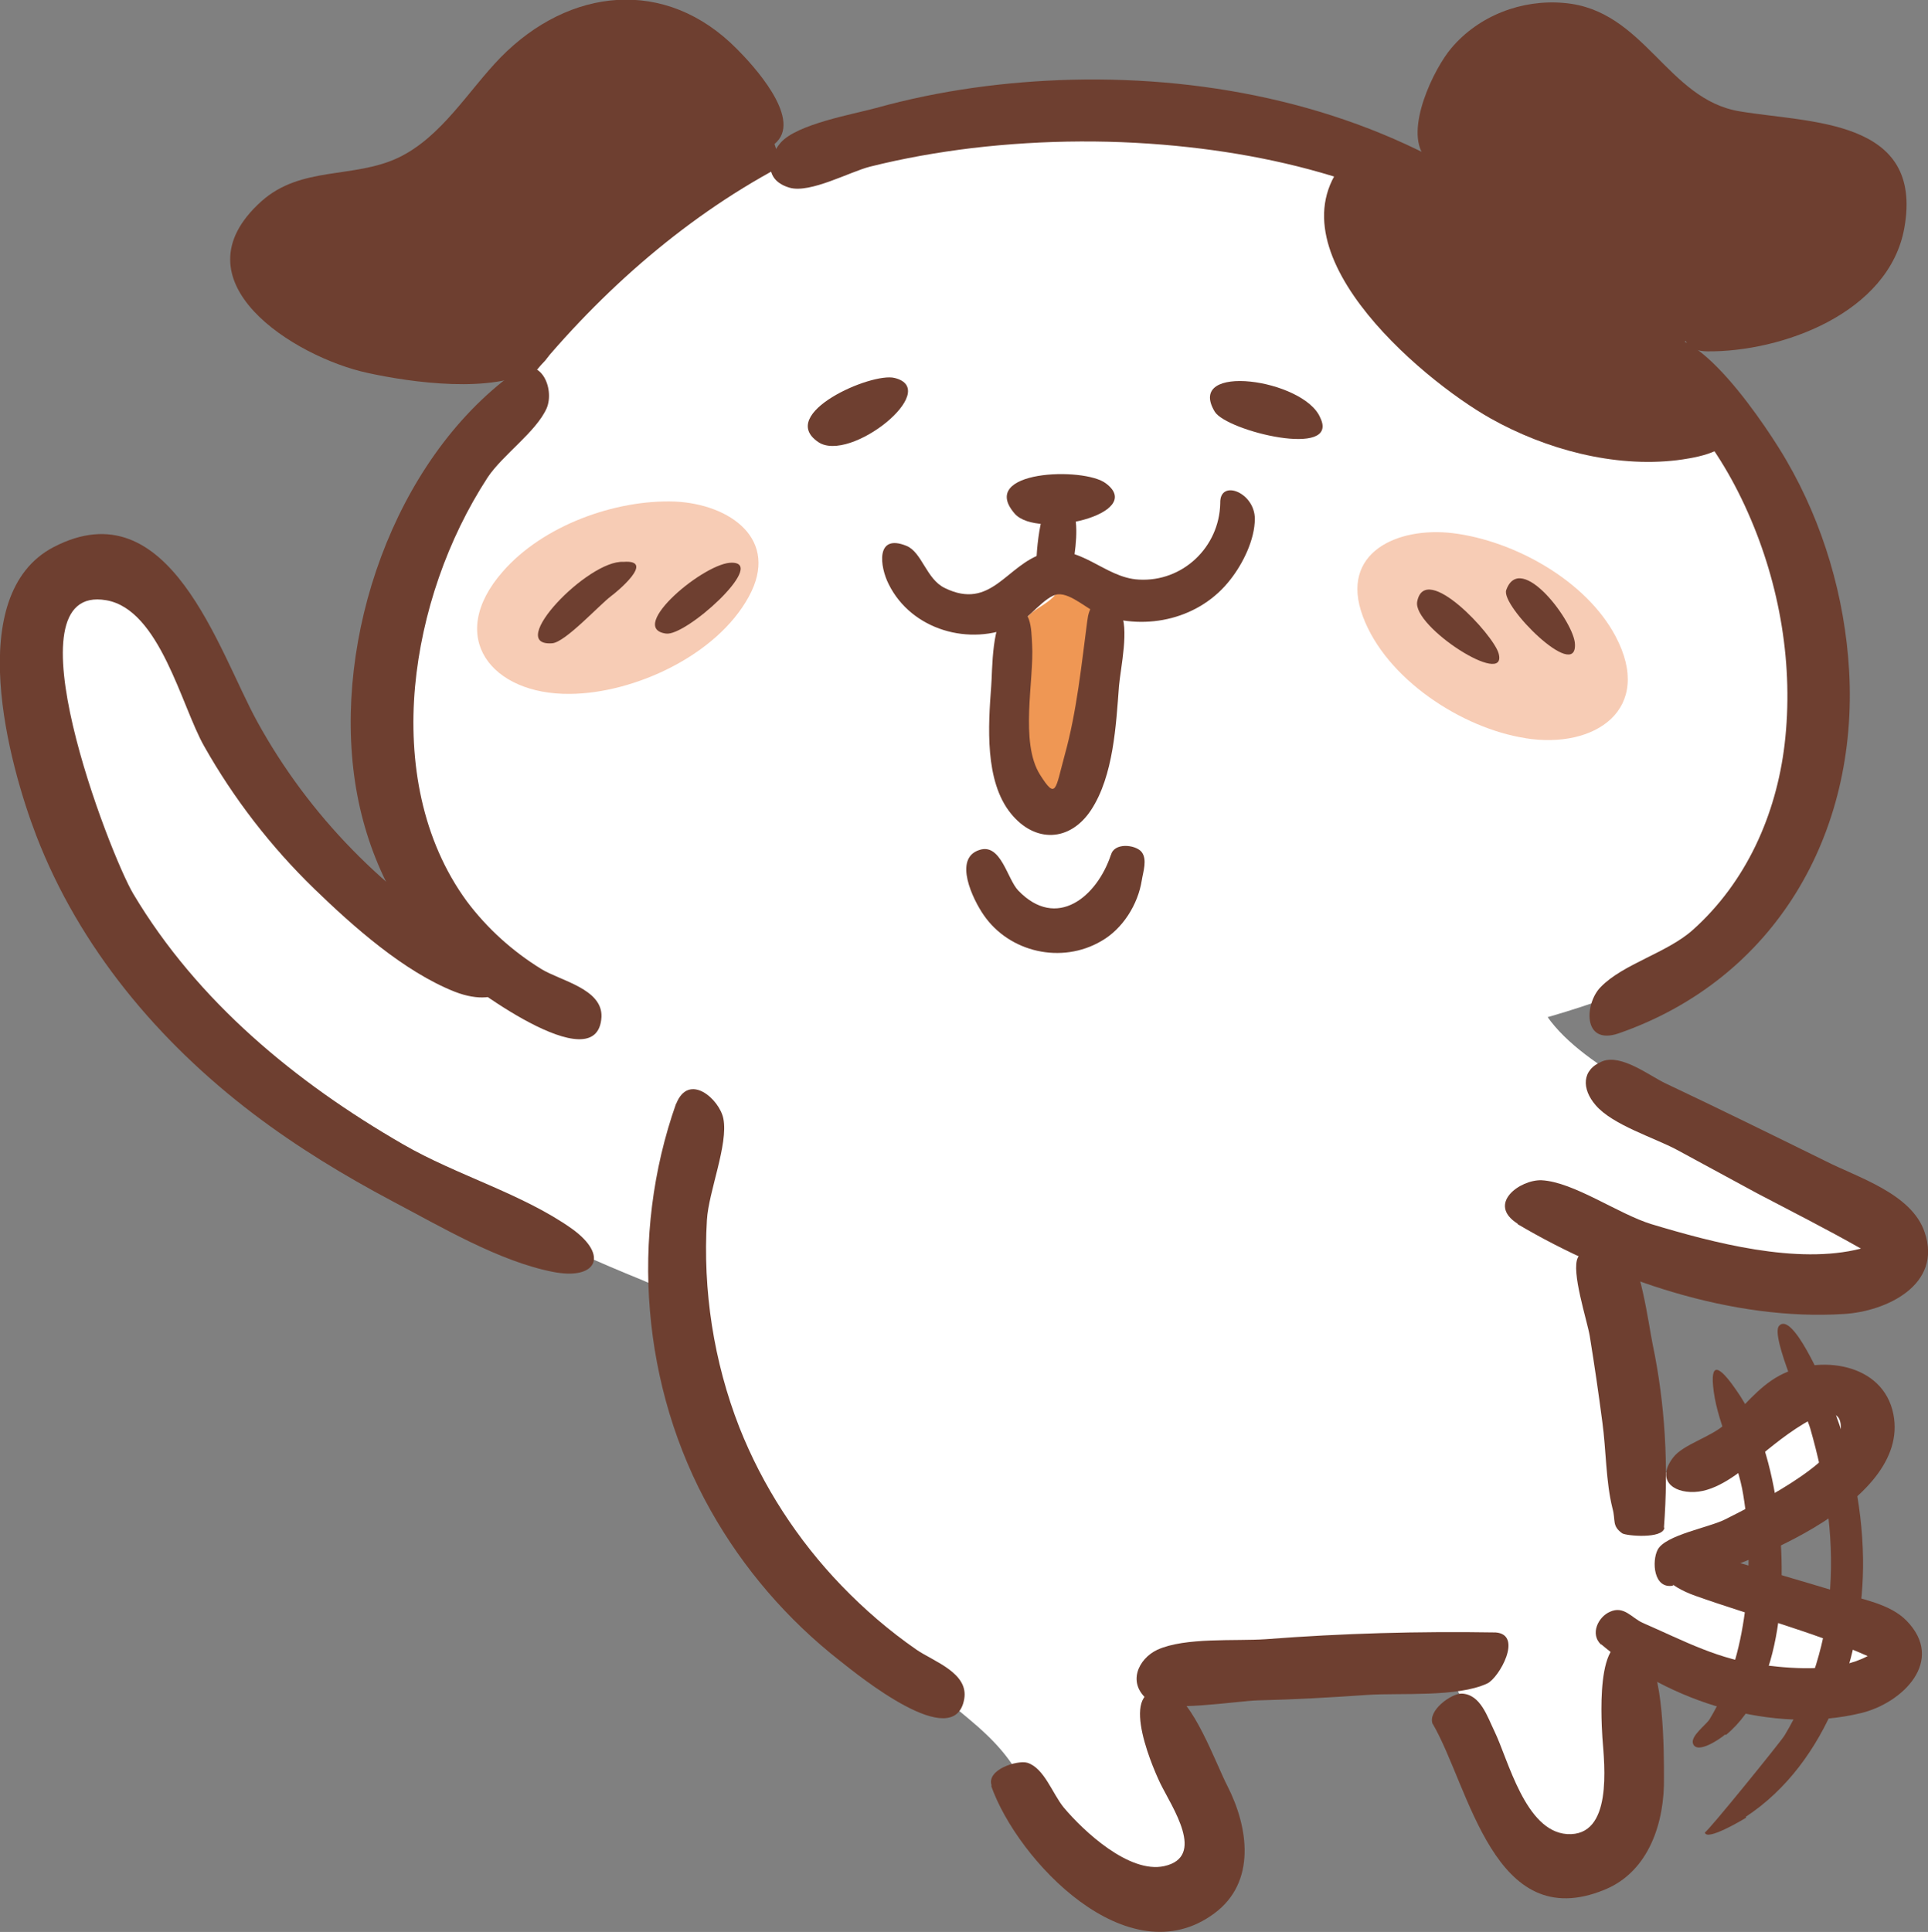 <?xml version="1.0" encoding="UTF-8"?>
<svg id="_レイヤー_2" data-name="レイヤー 2" xmlns="http://www.w3.org/2000/svg" viewBox="0 0 45.71 45.8">
  <rect x="0" y="0" width="45.71" height="45.8" fill="#808080" stroke="none"/>
  <defs>
    <style>
      .cls-1 {
        fill: #ef9754;
      }

      .cls-2 {
        fill: #f7ccb5;
      }

      .cls-3 {
        fill: #6e3f30;
      }

      .cls-4 {
        fill: #fff;
      }
    </style>
  </defs>
  <g id="_レイヤー_2-2" data-name="レイヤー 2">
    <g>
      <path class="cls-3" d="M18.09,8.85c-1.25.95-3,1.86-4.63,1.73-1.6-.12-1.42-1.32-.44-2.28-1.12,1.39-3.67.53-4.99-.04-1.16-.5-2.88-1.4-1.26-2.57,1.08-.79,2.51-.95,3.62-1.69,1.05-.69,1.78-1.7,2.71-2.52,2.34-2.06,4.92-.05,5.44,2.6.79-.71,3.25-1.59,2.95.26-.29,1.77-2.05,3.49-3.4,4.51Z"/>
      <path class="cls-4" d="M16.07,24.66c-3.01-.58-5.82-1.59-6.82-4.85-1.05-3.42.58-7.13,2.57-9.87,3.11-4.28,7.89-7.79,13.36-7.64,5.14.14,11.38,2.03,14.59,6.3,3.23,4.31,5.57,12.11-.84,14.74-3.78,1.55-7.8,1.85-11.82,2.15-3.76.29-7.33-.13-11.03-.84Z"/>
      <path class="cls-3" d="M32.04,3.65c-2.16,2.13,1.63,5.33,3.3,6.27,1.3.73,2.92,1.17,4.42.99.3-.04,1.22-.16,1.23-.59.01-.54-1.16-1.03-1.23-1.67-.11-1.08,1.99-1.1,2.73-1.53.77-.45,2.5-1.58,1.73-2.6-.67-.9-2.18-.89-3.13-1.22-1.62-.56-2.39-2.54-4.31-2.64-2.15-.11-2.55,2.13-2.94,3.78-.6-.26-1.2-.53-1.81-.79Z"/>
      <path class="cls-1" d="M25.16,13.87c-.27.62-.88.44-1.02,1.26-.08.51-.03,1.11-.03,1.62,0,.6-.19,2.64.8,2.51,1.2-.15,1.38-2.81,1.43-3.65.01-.25.18-1.14.01-1.35-.16-.21-.91-.31-1.19-.39Z"/>
      <path class="cls-2" d="M13.51,16.45c-1.86.02-2.95-1.35-1.59-2.9.95-1.09,2.66-1.71,4.08-1.66,1.31.06,2.5.9,1.75,2.26-.76,1.39-2.72,2.29-4.24,2.3Z"/>
      <path class="cls-2" d="M36.16,17.5c1.66.27,3.06-.69,2.14-2.42-.7-1.32-2.4-2.26-3.85-2.44-1.32-.16-2.7.46-2.14,1.97.55,1.49,2.36,2.66,3.86,2.89Z"/>
      <path class="cls-4" d="M16.06,24.05c-3.38-.13-7.19-1.82-9.14-4.61-.69-1-3.35-7.97-5.33-5.29-.93,1.27-.5,3.59.02,4.92.62,1.57,1.73,2.95,2.87,4.18,3.02,3.25,6.65,5.44,10.73,7.09,1,.4.69.72.91,1.72.4,1.77,1.38,3.38,2.56,4.74,1.27,1.47,2.8,2.71,4.29,3.95.61.51,1.03.96,1.37,1.68.65,1.38,1.75,2.47,3.4,2.4,2.38-.1.17-2.7-.13-3.7-.11-.36-.23-1.33.16-1.63.13-.1.64,0,.81,0,1.32.02,2.65.04,3.96.05.42,0,1.29-.15,1.67.03.34.15.1,0,.31.42.68,1.3.69,3.1,2.17,3.91,2.26,1.24,2.08-3.85,2.02-5.02.68.16,5.62,1.41,5.81.63.19-.75-3.89-2.4-4.5-2.67.83-.42,5.29-2.47,4.04-3.79-.87-.92-4.33,1.78-5.22,2.27-.31-1.95-.63-3.89-.94-5.84,1.58.37,3.21.73,4.83.87.59.05,1.85.27,1.95-.55.06-.47-.7-1.19-1.05-1.43-1.28-.89-2.89-1.45-4.24-2.25-1.09-.64-3.41-1.8-3.03-3.43-6.77.44-13.55.9-20.33,1.34Z"/>
      <path class="cls-3" d="M12.17,8.85c-2.84,2.08-4.27,6.29-3.75,9.7.25,1.64.98,3.19,2.18,4.35.43.41,3.57,2.77,3.66,1.21.03-.67-.98-.86-1.43-1.14-.68-.42-1.28-.96-1.76-1.6-1.07-1.46-1.39-3.31-1.23-5.09.16-1.74.77-3.5,1.72-4.96.36-.54,1.15-1.08,1.4-1.64.2-.47-.15-1.3-.78-.84Z"/>
      <path class="cls-3" d="M34.98,4.31c-2.84-1.78-6.24-2.5-9.57-2.42-1.56.04-3.13.25-4.64.67-.55.15-1.87.38-2.26.82-.34.4-.37.9.21,1.07.49.14,1.43-.38,1.91-.5.8-.2,1.6-.34,2.42-.44,1.71-.2,3.43-.21,5.14-.02,1.53.17,3.05.5,4.49,1.06.52.2,1.41.87,1.96.79.44-.07.86-.69.34-1.03Z"/>
      <path class="cls-3" d="M38.37,24.5c3.72-1.29,5.69-4.74,5.47-8.6-.1-1.74-.61-3.48-1.49-4.99-.35-.61-2.28-3.63-3.18-2.75-.61.59.47,1.28.78,1.63.62.7,1.11,1.5,1.49,2.36.76,1.71,1.09,3.64.87,5.5-.2,1.67-.91,3.26-2.17,4.39-.61.55-1.66.81-2.19,1.36-.38.38-.44,1.39.42,1.1Z"/>
      <path class="cls-3" d="M26.22,11.46c-.52-.4-3.06-.31-2.16.72.54.61,3.12,0,2.16-.72Z"/>
      <path class="cls-3" d="M25.33,13.85c.11-.35.56-2.48-.51-1.81-.18.11-.34,1.58-.19,1.73.07.08.65.19.7.08Z"/>
      <path class="cls-3" d="M21.21,8.96c-.55-.14-2.8.85-1.81,1.52.75.51,2.94-1.24,1.81-1.52Z"/>
      <path class="cls-3" d="M31.3,9.9c-.38-.91-3.21-1.32-2.5-.14.28.46,2.98,1.12,2.5.14Z"/>
      <path class="cls-3" d="M12.4,7.62c-.72.15-5.86.25-5.43-1.51.19-.76,2.01-.66,2.56-.83,1.06-.33,1.81-1.1,2.52-1.92,1.29-1.5,2.82-3.03,4.66-1.2.33.33,1.04,1.89,1.71,1.2.57-.59-.58-1.83-.94-2.19-1.7-1.73-3.99-1.46-5.61.19-.77.79-1.4,1.89-2.43,2.38-1.06.5-2.3.19-3.24,1.03-2.12,1.9.8,3.7,2.51,4.07,1.05.23,2.98.5,3.96-.08.64-.38.65-1.29-.27-1.15Z"/>
      <path class="cls-3" d="M17.37,13.34c-.63-.04-2.53,1.55-1.58,1.68.47.07,2.37-1.65,1.58-1.68Z"/>
      <path class="cls-3" d="M14.78,13.32c-.84-.05-2.81,2.01-1.69,1.93.31-.02,1.12-.91,1.4-1.12.1-.07,1.08-.87.29-.81Z"/>
      <path class="cls-3" d="M35.53,15.49c-.12-.44-1.74-2.19-1.93-1.23-.12.6,2.16,2.06,1.93,1.23Z"/>
      <path class="cls-3" d="M37.34,15.28c0-.51-1.29-2.24-1.63-1.29-.13.38,1.66,2.16,1.63,1.29Z"/>
      <path class="cls-3" d="M25.78,14.7c-.14,1.06-.25,2.17-.54,3.21-.22.81-.2,1.06-.58.46-.49-.77-.14-2.25-.19-3.09-.02-.35-.01-.99-.54-.8-.43.15-.4,1.46-.43,1.79-.07.93-.16,2.25.47,3.02.57.7,1.4.67,1.9-.09.53-.81.59-2.01.66-2.94.04-.44.25-1.38.03-1.75-.26-.45-.72-.38-.78.2Z"/>
      <path class="cls-3" d="M40.46,8.33c1.79.02,4.33-.91,4.69-2.93.46-2.59-2.23-2.48-3.9-2.76-1.73-.28-2.26-2.41-4.17-2.57-1-.09-2.02.3-2.67,1.07-.41.48-1.12,1.93-.64,2.57.64.85.96-.11,1.12-.66.22-.78.59-1.39,1.44-1.57,1.8-.37,2.5,1.98,4.04,2.48.85.28,2.13-.11,2.9.35.83.5.49,1.29-.13,1.83-.29.26-.68.47-1.04.63-.5.21-1.19.16-1.64.38-.51.25-.88,1.17.02,1.18Z"/>
      <path class="cls-3" d="M26.34,20.26c-.33,1-1.29,1.8-2.2.85-.26-.27-.41-1.13-.92-.96-.63.2-.15,1.18.1,1.54.61.89,1.85,1.17,2.79.62.51-.29.87-.87.96-1.44.03-.2.14-.5-.01-.68-.15-.17-.65-.22-.72.08Z"/>
      <path class="cls-3" d="M28.93,11.93c-.02,1.04-.89,1.87-1.93,1.81-.82-.04-1.4-.88-2.26-.62-.88.27-1.24,1.36-2.34.82-.44-.21-.54-.85-.91-1-.74-.3-.63.5-.42.91.54,1.09,1.93,1.48,3,.98.29-.13.71-.71,1.01-.74.32-.03.72.38,1.03.49,1.08.38,2.34.09,3.06-.84.3-.38.58-.95.58-1.44,0-.63-.83-.95-.82-.38Z"/>
      <path class="cls-3" d="M16.03,26.16c-1.11,3.14-.82,6.74.82,9.65.77,1.37,1.82,2.59,3.06,3.56.43.34,2.72,2.21,2.95.91.11-.62-.72-.89-1.13-1.17-.65-.45-1.24-.96-1.78-1.52-1.04-1.08-1.87-2.36-2.42-3.75-.61-1.56-.87-3.25-.77-4.92.04-.67.51-1.79.39-2.4-.09-.46-.82-1.11-1.12-.35Z"/>
      <path class="cls-3" d="M35.46,38.7c-1.82-.03-3.64.02-5.45.16-.72.05-1.91-.05-2.57.25-.45.21-.74.8-.2,1.21.38.29,2.1,0,2.59-.01.87-.02,1.74-.07,2.6-.13.79-.05,2.12.06,2.83-.27.28-.13.86-1.16.2-1.21Z"/>
      <path class="cls-3" d="M23.5,42.34c.62,1.76,3.24,4.54,5.29,3.02,1-.74.81-2.04.31-3.02-.27-.52-.83-2.09-1.38-2.23-1.27-.3-.45,1.67-.21,2.17.28.57,1.09,1.74.09,1.96-.83.18-1.91-.83-2.38-1.39-.27-.33-.46-.93-.86-1.06-.24-.07-.98.16-.85.54Z"/>
      <path class="cls-3" d="M11.35,22.48c-2.2-1.28-4.03-3.15-5.25-5.37-.92-1.67-2.08-5.57-4.83-4.14-2.16,1.13-1.06,5.15-.41,6.84,1.02,2.65,2.89,4.88,5.14,6.59,1.04.79,2.16,1.47,3.31,2.08,1.14.6,2.52,1.42,3.79,1.67,1.04.21,1.35-.38.46-1.02-1.17-.83-2.74-1.27-4-2-2.55-1.47-4.88-3.39-6.4-5.94-.55-.92-3.05-7.38-.64-6.96,1.27.22,1.78,2.51,2.32,3.46.7,1.24,1.58,2.38,2.61,3.38.93.9,2.12,1.96,3.33,2.44,1.13.44,1.76-.26.57-1.03Z"/>
      <path class="cls-3" d="M35.98,29.02c2.23,1.32,5.11,2.3,7.74,2.13,1-.06,2.34-.69,1.91-1.94-.31-.92-1.6-1.3-2.36-1.69-1.26-.62-2.52-1.24-3.79-1.84-.36-.17-1.04-.7-1.49-.52-.5.2-.49.66-.16,1.04.4.47,1.39.77,1.93,1.06.63.34,1.27.69,1.9,1.03.82.43,1.65.85,2.46,1.31h0c-1.51.39-3.51-.14-4.97-.58-.78-.24-1.84-1-2.6-1.04-.51-.02-1.31.56-.57,1.03Z"/>
      <path class="cls-3" d="M39.45,36.21c.11-1.46.03-2.92-.27-4.35-.09-.44-.3-2.05-.67-2.32-.27-.2-.95-.02-1.1.27-.17.32.22,1.5.28,1.86.11.68.21,1.36.3,2.05.09.66.08,1.4.24,2.04.08.29-.02.41.23.59.09.06.96.14,1-.13Z"/>
      <path class="cls-3" d="M33.97,40.87c.87,1.5,1.44,5.01,4.07,3.93,1.06-.43,1.43-1.61,1.41-2.67,0-.61,0-2.59-.48-2.97-1.16-.95-1.01,1.51-.98,2.03.05.66.25,2.36-.84,2.29-.99-.07-1.39-1.76-1.72-2.44-.17-.35-.33-.87-.77-.89-.25-.01-.83.41-.69.73Z"/>
      <path class="cls-3" d="M39.66,37.57c1.51-.35,5.65-1.9,5.23-4.04-.24-1.23-1.77-1.42-2.7-.92-.52.28-.87.77-1.3,1.16-.33.3-.98.47-1.22.78-.4.52-.03.84.5.82.54-.02,1.07-.46,1.47-.78.22-.18,2.1-1.83,2-.66-.06.78-2.17,1.8-2.74,2.09-.37.19-1.42.37-1.6.72-.14.27-.1.94.37.85Z"/>
      <path class="cls-3" d="M37.96,38.98c1.62,1.37,4.07,2.14,6.17,1.63.98-.24,2-1.24,1.07-2.19-.39-.4-1.07-.51-1.59-.67-1.03-.31-2.06-.61-3.1-.91-1.28-.36-1.66.51-.32.99,1.35.48,2.78.85,4.09,1.43-.69.37-1.69.31-2.42.22-1.1-.12-1.93-.58-2.92-1.01-.26-.12-.44-.41-.77-.26-.28.12-.48.53-.21.78Z"/>
      <path class="cls-3" d="M40.92,41.13c1.38-1.14,1.45-3.73,1.22-5.34-.13-.95-.41-2.04-.98-2.84-.4-.58-.63-.7-.53.04.11.82.57,1.62.7,2.45.15.91.17,1.85.04,2.76-.12.91-.36,1.77-.84,2.56-.08.13-.46.4-.39.58.1.26.66-.13.76-.22Z"/>
      <path class="cls-3" d="M41.39,43.07c1.95-1.28,2.81-3.89,2.78-6.12-.02-1.33-.32-2.66-.83-3.89-.11-.26-.84-1.98-1.16-1.63-.22.24.66,2.14.74,2.44.35,1.22.56,2.5.47,3.78-.08,1.23-.45,2.44-1.08,3.49-.09.15-1.85,2.32-1.89,2.3.03.22.9-.3.98-.35Z"/>
    </g>
  </g>
</svg>